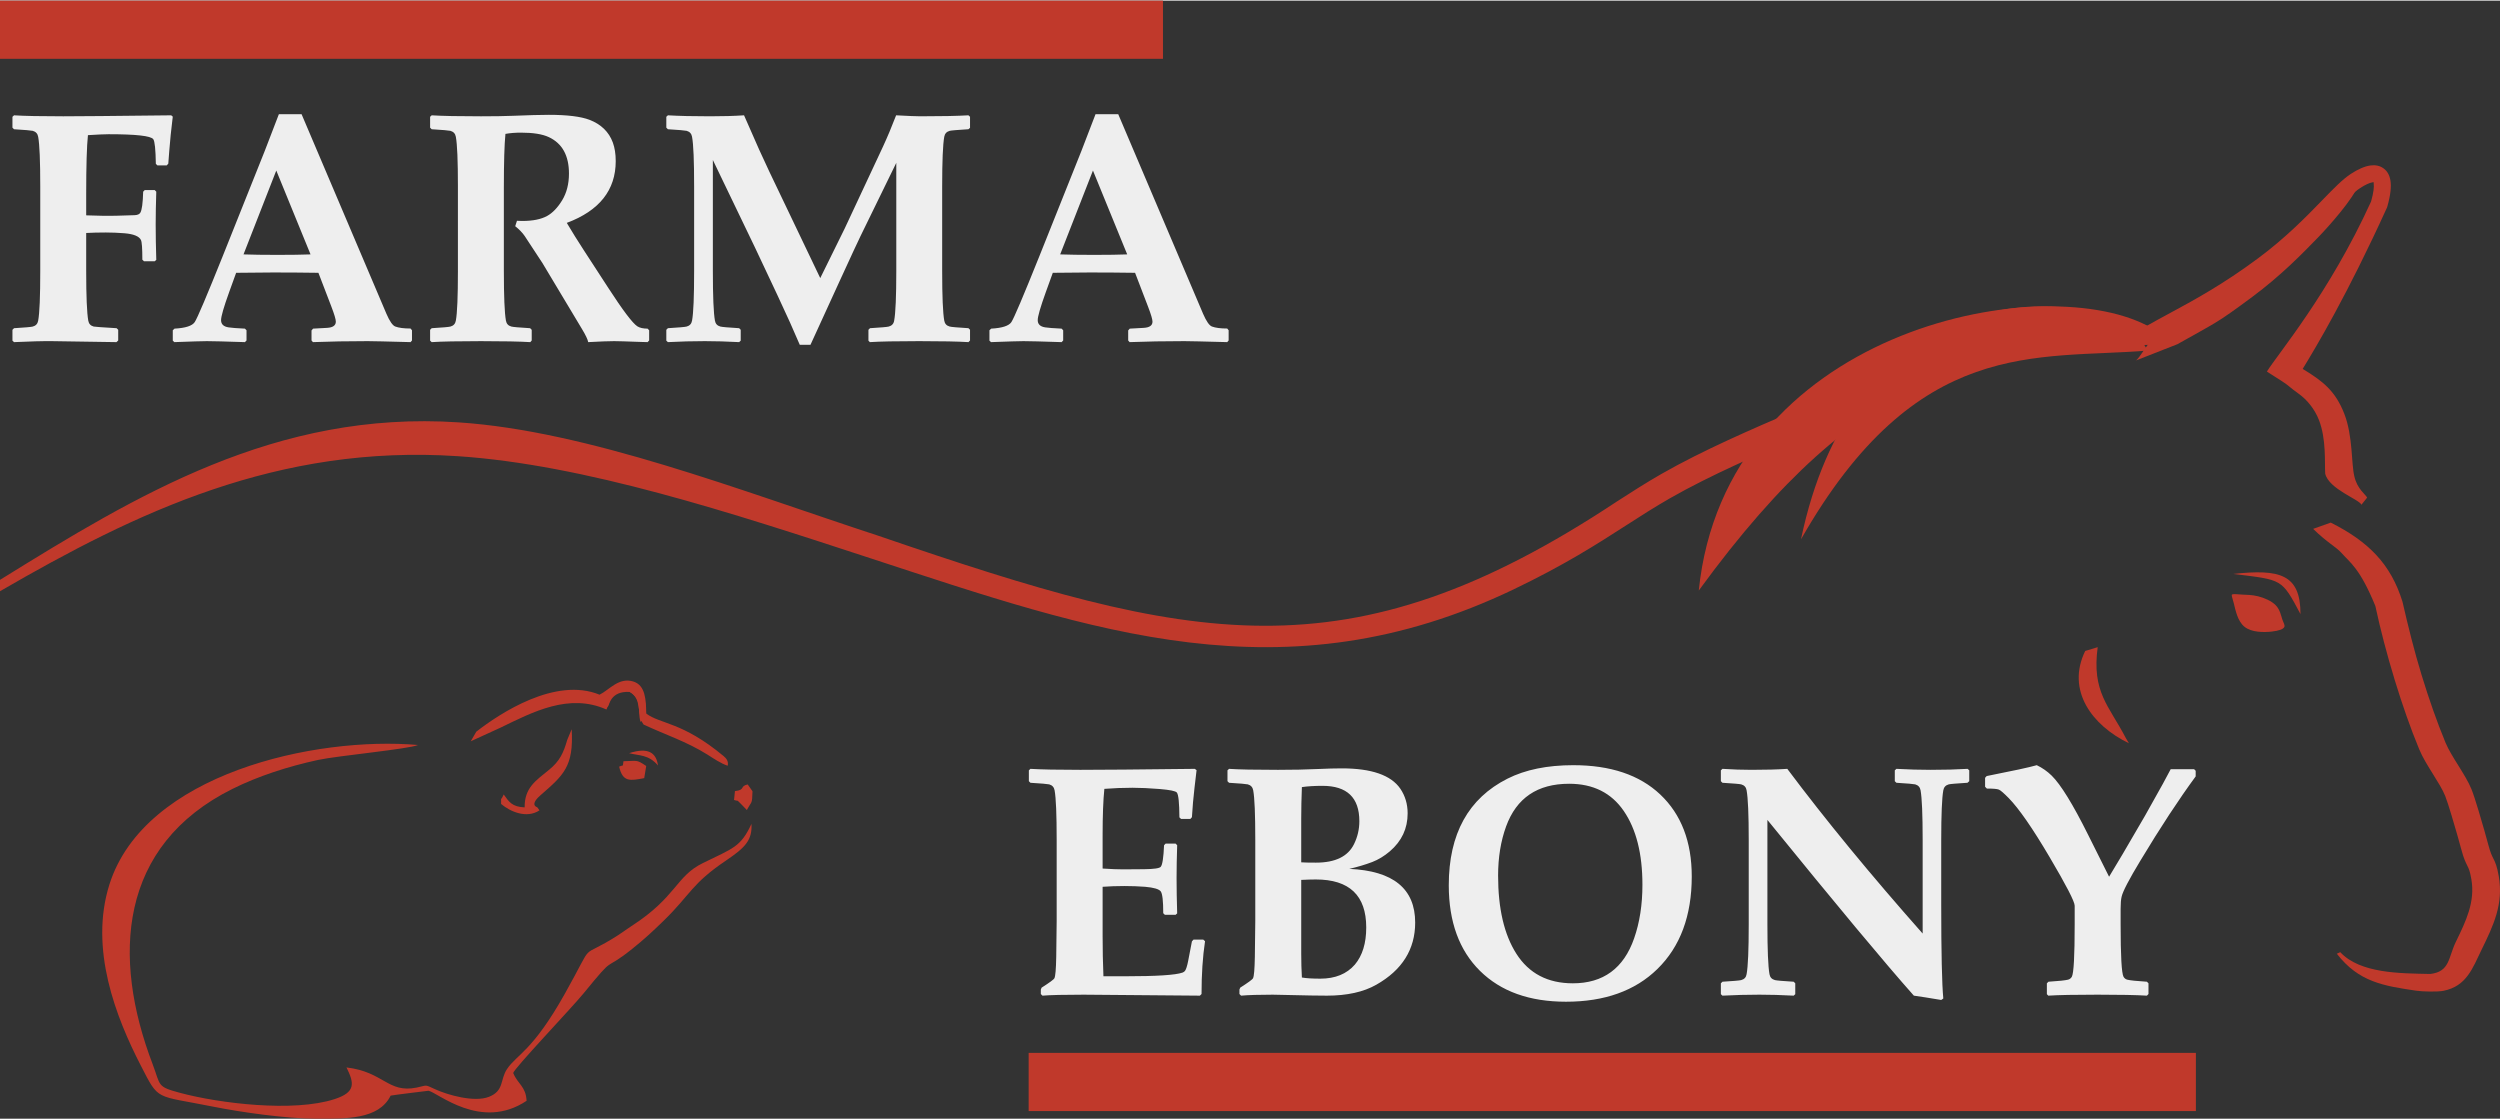 <?xml version="1.0" encoding="UTF-8"?>
<!DOCTYPE svg PUBLIC "-//W3C//DTD SVG 1.1//EN" "http://www.w3.org/Graphics/SVG/1.1/DTD/svg11.dtd">
<!-- Creator: CorelDRAW 2017 -->
<svg xmlns="http://www.w3.org/2000/svg" xml:space="preserve" width="880px" height="394px" version="1.1" style="shape-rendering:geometricPrecision; text-rendering:geometricPrecision; image-rendering:optimizeQuality; fill-rule:evenodd; clip-rule:evenodd"
viewBox="0 0 6855.27 3065.85"
 xmlns:xlink="http://www.w3.org/1999/xlink">
 <rect x="0" y="0" width="6855.27" height="3065.85" fill="#333333" stroke="none"/>
 <defs>
  <style type="text/css">
   <![CDATA[
    .fil2 {fill:#C0392B}
    .fil1 {fill:#eeeeee;fill-rule:nonzero}
    .fil0 {fill:#C0392B;fill-rule:nonzero}
   ]]>
  </style>
 </defs>
 <g id="full_x0020_color">
  <path class="fil0" d="M6391.2 1431.29c103.62,52.24 164.72,113.56 196.72,217.23 15.94,69.1 31.59,132.75 52.45,201.06 19.89,65.11 42.37,129.36 65.54,185.23 7.87,18.96 21.42,40.68 34.73,62.03 14.16,22.72 28.13,45.11 36.64,66.11 4.57,11.28 11.85,34 19.38,58.96 10.59,34.95 22.16,76.12 26.95,94.26 5.34,20.19 9.37,28.22 12.9,35.27 5.69,11.34 10.46,20.87 15.45,50.08 13.14,76.88 -15.09,134.96 -46.8,200.16 -25.28,52.03 -41.58,100.84 -104.98,113.52 -16.49,3.3 -57.69,2.24 -74.54,-0.3 -89.19,-13.12 -157.79,-23.66 -217.79,-101.41l9.36 -4.21c54.99,58.58 163.28,57.95 246.66,59.73 54.3,-6.08 49.48,-45.11 70.12,-87.58 28.25,-58.11 53.42,-109.87 42.78,-172.06 -3.89,-22.81 -7.17,-29.35 -11.06,-37.12 -4.61,-9.22 -9.87,-19.7 -16.36,-44.22 -4.4,-16.64 -15.66,-56.54 -26.56,-92.63 -7.13,-23.72 -13.91,-44.98 -17.95,-54.94 -7.03,-17.33 -19.92,-38.02 -33,-58.99 -14.29,-22.91 -28.83,-46.21 -38.18,-68.78 -23.48,-56.59 -46.48,-122.41 -67,-189.61 -21.3,-69.73 -39.77,-140.35 -53.19,-203.21 -42.9,-104.53 -69.1,-118.22 -92.63,-145.2 -13.73,-15.75 -41.55,-30.17 -77.88,-66.18l48.24 -17.2z"/>
  <path class="fil1" d="M473.75 318.08l-5.7 50.04c-1.19,11.08 -2.54,25.61 -3.89,43.88l-2.69 35.05 -4.35 4.8 -25.46 0 -4.34 -4.34c-0.6,-39.56 -3,-62.02 -7.05,-67.56 -6.74,-9.14 -47.64,-13.63 -122.52,-13.63 -11.99,0 -30.86,0.9 -56.63,2.54 -3.14,29.96 -4.79,83.44 -4.79,160.73l0 59.17 49.58 1.34c14.98,0.3 42.54,-0.29 82.98,-1.79 7.94,-0.31 13.18,-2.4 15.73,-6.6 4.5,-7.03 7.05,-26.2 7.94,-57.82l4.35 -4.48 27.26 0 4.34 4.48c-1.05,32.67 -1.64,62.77 -1.64,89.89 0,29.65 0.59,61.85 1.64,97.05l-4.34 3.9 -29.36 0 -4.5 -4.34c0,-30.71 -1.19,-48.68 -3.89,-54.07 -4.95,-10.2 -20.07,-16.34 -45.23,-18.44 -17.23,-1.34 -34.15,-2.09 -50.93,-2.09 -20.08,0 -38.05,0.45 -53.93,1.35l0 104.4c0,69.36 1.95,114.59 5.69,136.01 1.5,8.54 6.44,13.94 14.98,16.18 1.95,0.6 22.92,2.1 62.77,4.49l4.34 4.35 0 29.36 -4.8 4.49 -176.45 -2.7c-25.16,-0.3 -59.91,0.6 -104.4,2.7l-4.34 -4.05 0 -29.8 4.34 -4.35c29.81,-1.79 46.88,-3.29 51.38,-4.49 8.38,-2.24 13.32,-7.64 14.82,-16.18 3.89,-21.42 5.7,-66.65 5.7,-136.01l0 -232.17c0,-69.35 -1.81,-114.74 -5.7,-136.01 -1.5,-8.54 -6.44,-13.93 -14.82,-16.33 -4.5,-1.05 -21.57,-2.54 -51.38,-4.35l-4.34 -4.34 0 -29.81 4.34 -4.04c28,1.8 73.09,2.7 135.1,2.7 40.15,0 138.72,-0.9 295.85,-2.7l4.34 3.59zm655.94 613.85l-3.9 4.49c-65.01,-1.79 -104.11,-2.7 -117.59,-2.7 -53.77,0 -103.81,0.91 -150.09,2.7l-3.89 -4.49 0 -27.56 4.34 -4.94 38.2 -2.1c16.02,-0.9 24.12,-6.6 24.12,-17.08 0,-6.15 -4.05,-19.92 -12.29,-41.35l-35.5 -92.56c-40.44,-0.6 -81.64,-0.91 -123.87,-0.91 -22.78,0 -56.63,0.31 -101.72,0.91l-19.32 53.47c-14.68,40.75 -22.02,66.21 -22.02,76.39 0,11.09 6.89,17.68 20.68,19.78 7.63,1.19 22.46,2.4 44.78,3.45l4.34 4.48 0 28.02 -4.34 4.49c-54.07,-1.79 -88.97,-2.7 -104.4,-2.7 -11.99,0 -41.79,0.91 -89.13,2.7l-4.34 -4.05 0 -28.46 4.79 -4.48c30.11,-1.65 48.68,-7.65 55.43,-17.99 6.88,-10.18 32.8,-71.14 77.59,-182.89l114.44 -286.55c8.54,-22.31 21.41,-55.72 38.64,-100.5l62.32 0 232.62 547.18c8.99,20.82 17.23,32.5 24.57,35.05 9.58,3.6 23.52,5.39 41.64,5.39l3.9 4.79 0 28.02zm-278.17 -236.07l-93.92 -229.93 -89.87 229.93c23.96,0.9 55.12,1.34 93.47,1.34 37.14,0 67.25,-0.44 90.32,-1.34zm928.56 236.07l-4.34 4.49c-2.1,0 -7.65,-0.15 -16.63,-0.45 -40.15,-1.5 -65.16,-2.25 -75.05,-2.25 -14.98,0 -38.65,0.91 -71.15,2.7 -1.2,-7.04 -6.74,-18.73 -16.62,-35.2l-108.91 -181.7 -48.67 -74.14c-6.15,-8.99 -14.84,-17.98 -25.92,-26.81l4.79 -14.84c6.74,0.31 11.69,0.45 14.98,0.45 28.61,0 51.23,-4.64 67.56,-13.63 14.98,-8.23 28.76,-22.46 41.34,-42.99 12.43,-20.52 18.72,-44.93 18.72,-73.24 0,-49.43 -18.42,-82.84 -55.27,-100.07 -17.53,-8.23 -43.14,-12.28 -76.69,-12.28 -14.68,0 -28.76,1.05 -42.24,3.44 -2.85,28.62 -4.34,77.6 -4.34,146.66l0 229.47c0,69.66 1.95,114.89 5.69,136.01 1.5,8.54 6.44,13.94 14.97,16.18 4.34,1.2 21.42,2.7 51.38,4.49l4.34 4.35 0 29.36 -3.89 4.49c-29.36,-1.79 -74.44,-2.7 -135.26,-2.7 -62.91,0 -107.99,0.91 -135.11,2.7l-4.34 -4.05 0 -29.8 4.34 -4.35c29.81,-1.79 46.88,-3.29 51.38,-4.49 8.39,-2.24 13.33,-7.64 14.83,-16.18 3.89,-21.12 5.69,-66.35 5.69,-136.01l0 -232.17c0,-69.66 -1.8,-115.04 -5.69,-136.01 -1.5,-8.54 -6.44,-13.93 -14.83,-16.33 -4.5,-1.05 -21.57,-2.54 -51.38,-4.35l-4.34 -4.34 0 -29.81 4.34 -4.04c28.61,1.8 73.69,2.7 135.11,2.7 35.65,0 64.72,-0.45 86.88,-1.35 44.19,-1.8 77.29,-2.7 99.16,-2.7 50.63,0 87.78,4.65 111.45,13.63 31.9,12.28 53.33,33.11 64.11,62.32 5.24,14.38 7.93,31.3 7.93,50.93 0,79.53 -44.78,136.01 -134.2,169.41 14.52,24.56 30.1,49.42 46.43,74.59l67.56 103.95c39.84,61.42 66.35,96.47 79.38,105.01 6.75,4.35 16.18,6.45 28.17,6.45l4.34 4.48 0 28.02zm879.87 0l-4.34 4.49c-29.07,-1.79 -74,-2.7 -135.27,-2.7 -62.61,0 -107.55,0.91 -135.11,2.7l-3.89 -4.05 0 -29.8 4.34 -4.35c29.81,-1.79 46.89,-3.29 51.38,-4.49 8.39,-2.24 13.48,-7.64 14.82,-16.18 3.9,-21.12 5.85,-66.35 5.85,-136.01l0 -296.73 -97.96 200.57c-5.55,11.08 -24.57,52.12 -57.08,122.98l-80.28 175.4 -29.36 0c-15.28,-36.25 -35.8,-81.94 -61.86,-137.36l-61.41 -130.32 -115.05 -239.06 0 304.52c0,69.66 1.95,114.89 5.69,136.01 1.5,8.54 6.45,13.94 14.99,16.18 4.34,1.2 21.42,2.7 51.38,4.49l4.34 4.35 0 29.8 -4.34 4.05c-33.72,-1.79 -65.02,-2.7 -93.92,-2.7 -33.71,0 -67.56,0.91 -101.41,2.7l-4.35 -4.05 0 -29.8 4.35 -4.35c29.8,-1.79 46.88,-3.29 51.37,-4.49 8.39,-2.24 13.34,-7.64 14.83,-16.18 3.9,-21.12 5.7,-66.35 5.7,-136.01l0 -232.17c0,-69.66 -1.8,-115.04 -5.7,-136.01 -1.49,-8.54 -6.44,-13.93 -14.83,-16.33 -4.49,-1.05 -21.57,-2.54 -51.37,-4.35l-4.35 -4.34 0 -29.81 4.35 -4.04c30.41,1.8 68.9,2.7 115.33,2.7 35.81,0 66.96,-0.9 93.47,-2.7 9.74,22.32 23.52,53.63 41.34,93.92l28.01 60.52 139.61 291.94 67.11 -136.17 104.85 -224.23c12.28,-26.51 24.27,-55.27 36.1,-85.98 32.96,1.8 55.27,2.7 66.66,2.7 57.37,0 101.26,-0.9 131.67,-2.7l4.34 4.04 0 30.26 -4.34 3.89c-29.81,1.81 -47.04,3.3 -51.38,4.35 -8.55,2.4 -13.48,7.79 -14.98,16.33 -3.75,20.97 -5.7,66.35 -5.7,136.01l0 232.17c0,69.66 1.95,114.89 5.7,136.01 1.5,8.54 6.43,13.94 14.98,16.18 4.34,1.2 21.57,2.7 51.38,4.49l4.34 4.35 0 29.36zm709.11 0l-3.9 4.49c-65.01,-1.79 -104.1,-2.7 -117.58,-2.7 -53.77,0 -103.81,0.91 -150.09,2.7l-3.9 -4.49 0 -27.56 4.35 -4.94 38.19 -2.1c16.03,-0.9 24.12,-6.6 24.12,-17.08 0,-6.15 -4.05,-19.92 -12.29,-41.35l-35.49 -92.56c-40.44,-0.6 -81.64,-0.91 -123.88,-0.91 -22.77,0 -56.62,0.31 -101.71,0.91l-19.32 53.47c-14.68,40.75 -22.02,66.21 -22.02,76.39 0,11.09 6.89,17.68 20.67,19.78 7.64,1.19 22.46,2.4 44.79,3.45l4.34 4.48 0 28.02 -4.34 4.49c-54.08,-1.79 -88.97,-2.7 -104.41,-2.7 -11.98,0 -41.78,0.91 -89.13,2.7l-4.34 -4.05 0 -28.46 4.8 -4.48c30.11,-1.65 48.68,-7.65 55.42,-17.99 6.89,-10.18 32.8,-71.14 77.6,-182.89l114.44 -286.55c8.53,-22.31 21.41,-55.72 38.64,-100.5l62.31 0 232.63 547.18c8.98,20.82 17.22,32.5 24.56,35.05 9.59,3.6 23.52,5.39 41.64,5.39l3.9 4.79 0 28.02zm-278.16 -236.07l-93.92 -229.93 -89.87 229.93c23.96,0.9 55.12,1.34 93.47,1.34 37.14,0 67.25,-0.44 90.32,-1.34z"/>
  <polygon class="fil2" points="2820.68,2885.4 6021.37,2885.4 6021.37,3044.93 2820.68,3044.93 "/>
  <path class="fil1" d="M3304.34 2579.15c-6.44,42.83 -9.59,91.07 -9.59,144.85l-4.5 4.48 -318.9 -2.69c-53.33,0 -90.93,0.9 -112.79,2.69l-4.5 -4.48 0 -12.29 2.25 -5.25c21.57,-13.77 33.4,-22.31 35.05,-25.91 2.7,-5.54 4.34,-25.01 4.95,-58.27l1.19 -98.41 0 -222.44c0,-69.65 -1.8,-115.03 -5.69,-136 -1.5,-8.55 -6.44,-13.94 -14.83,-16.34 -4.49,-1.05 -21.57,-2.54 -51.38,-4.34l-4.34 -4.34 0 -29.81 4.34 -4.05c29.51,1.8 75.2,2.7 136.92,2.7 54.96,0 159.52,-0.9 313.8,-2.7l4.8 3.6 -5.69 48.68c-1.8,15.43 -3.15,28.61 -4.05,39.39l-3 40.9 -4.34 4.79 -25.46 0 -4.5 -4.34c-0.3,-39.85 -2.54,-62.46 -7.03,-68.01 -3.15,-4.19 -18.88,-7.34 -47.04,-9.73 -28.31,-2.25 -53.03,-3.45 -74.45,-3.45 -25.46,0 -51.22,1.05 -77.29,3 -3.14,30.7 -4.79,73.4 -4.79,127.77l0 90.77c23.07,1.5 41.78,2.24 56.17,2.24l57.51 -0.44c26.97,-0.3 42.1,-2.4 45.69,-6.59 4.65,-5.24 7.64,-25.02 9.14,-59.17l4.35 -4.49 27.26 0 4.34 4.49c-1.05,32.66 -1.65,62.76 -1.65,89.88 0,29.65 0.6,61.86 1.65,97.06l-4.34 3.9 -29.36 0 -4.49 -4.35c0,-33.71 -2.25,-53.63 -6.9,-59.92 -4.79,-6.29 -18.87,-10.49 -42.69,-12.58 -17.82,-1.35 -36.84,-2.1 -56.91,-2.1 -21.43,0 -41.35,0.75 -59.77,2.1l0 133.92c0,38.35 0.74,75.49 2.24,111.44l59.62 0c85.54,0 137.81,-3.29 157.13,-10.03 3.29,-1.21 5.55,-2.86 7.04,-4.95 2.85,-4.04 5.69,-12.73 8.39,-26.22l10.48 -54.51 4.35 -4.8 26.81 0 4.8 4.35zm576.24 -51.24c0,73.4 -35.51,130.32 -106.65,170.62 -35.06,19.92 -80.29,29.95 -135.56,29.95 -17.53,0 -32.06,-0.14 -43.44,-0.45l-104.86 -2.24c-37.44,0 -66.51,0.9 -86.87,2.69l-4.5 -4.48 0 -12.29 2.24 -5.25c21.57,-13.77 33.41,-22.31 35.06,-25.91 2.69,-5.24 4.34,-24.71 4.94,-58.27l1.2 -98.41 0 -222.44c0,-69.65 -1.8,-115.03 -5.69,-136 -1.5,-8.55 -6.44,-13.94 -14.83,-16.34 -4.5,-1.05 -21.57,-2.54 -51.38,-4.34l-4.34 -4.34 0 -29.81 4.34 -4.05c26.07,1.8 70.7,2.7 134.22,2.7 40.44,0 76.83,-0.75 109.34,-2.25 25.76,-1.2 47.48,-1.79 65.31,-1.79 81.64,0 135.26,18.57 160.72,55.72 13.34,19.62 20.08,42.23 20.08,67.7 0,41.49 -16.18,76.1 -48.69,103.96 -15.42,13.18 -31.6,22.92 -48.23,29.36 -19.32,7.34 -40.44,13.63 -63.21,18.87 120.58,5.24 180.8,54.37 180.8,147.09zm-153.09 -277.86c0,-64.56 -33.7,-96.91 -100.96,-96.91 -22.31,0 -41.19,1.19 -56.62,3.45 -1.2,30.7 -1.8,59.16 -1.8,85.22l0 121.04c6.75,0.6 20.22,0.89 40.45,0.89 52.88,0 87.77,-16.92 104.4,-50.93 9.59,-19.62 14.53,-40.44 14.53,-62.76zm18.87 291.5c0,-87.78 -46.13,-131.67 -138.25,-131.67 -11.68,0 -25.02,0.45 -40,1.2l0 203.27c0,21.86 0.6,43.43 1.8,64.4 11.98,2.1 28.76,3.15 50.48,3.15 40.89,0 72.5,-12.88 94.82,-38.64 20.66,-24.57 31.15,-58.42 31.15,-101.71zm892.61 -140.06c0,108 -31.46,192.63 -94.37,254.05 -61.12,59.76 -144.7,89.57 -250.6,89.57 -100.06,0 -178.56,-28.16 -235.62,-84.48 -57.07,-56.32 -85.69,-134.67 -85.69,-235.02 0,-140.66 53.78,-238.17 161.18,-292.24 48.84,-24.57 108.9,-36.86 180.35,-36.86 102.01,0 181.55,26.67 238.32,80.29 57.52,54.38 86.43,129.27 86.43,224.69zm-135.26 22.77c0,-84.78 -16.93,-152.19 -51.08,-202.07 -34.15,-49.88 -84.03,-74.75 -149.8,-74.75 -87.02,0 -144.54,38.96 -173,117.14 -14.53,40 -21.87,84.93 -21.87,134.66 0,90.48 16.63,161.78 50.02,214.21 34.46,54.07 86.13,81.19 154.89,81.19 83.43,0 139.46,-41.05 168.07,-123.28 15.28,-43.59 22.77,-92.58 22.77,-147.1zm896.19 -283.85l-4.94 4.34c-29.81,1.8 -46.89,3.29 -51.23,4.34 -8.53,2.4 -13.48,7.79 -14.98,16.34 -3.74,20.97 -5.69,66.35 -5.69,136l0 178.1c0,131.37 1.95,217.05 5.69,256.74l-5.69 4.05c-33.1,-5.54 -58.12,-9.59 -75.04,-11.84 -78.35,-88.08 -212.26,-248.8 -401.59,-481.87l0 287c0,69.65 1.94,114.89 5.69,136.01 1.49,8.53 6.44,13.93 14.98,16.18 4.34,1.19 21.57,2.69 51.38,4.48l4.34 4.36 0 29.8 -4.34 4.04c-33.7,-1.79 -65.01,-2.69 -93.92,-2.69 -33.7,0 -67.41,0.9 -101.41,2.69l-4.34 -4.04 0 -29.8 4.34 -4.36c29.81,-1.79 47.03,-3.29 51.38,-4.48 8.53,-2.25 13.47,-7.65 14.83,-16.18 3.89,-21.12 5.84,-66.36 5.84,-136.01l0 -232.18c0,-69.65 -1.95,-115.03 -5.84,-136 -1.36,-8.55 -6.3,-13.94 -14.83,-16.34 -4.35,-1.05 -21.57,-2.54 -51.38,-4.34l-4.34 -4.34 0 -29.81 4.34 -4.05c27.86,1.8 54.22,2.7 79.39,2.7 39.54,0 72.35,-0.9 98.41,-2.7 105.3,140.51 229.03,291.05 371.19,451.63l0 -256.75c0,-69.65 -1.95,-115.03 -5.7,-136 -1.5,-8.55 -6.44,-13.94 -14.82,-16.34 -4.5,-1.05 -21.58,-2.54 -51.38,-4.34l-4.5 -4.34 0 -29.81 4.5 -4.05c32.65,1.8 63.8,2.7 93.46,2.7 37.75,0 71.6,-0.9 101.71,-2.7l4.49 4.05 0 29.81zm620.89 -13.18c-46.14,62.91 -96.77,139.9 -151.74,231.27 -31.16,51.53 -48.23,84.33 -51.38,98.71 -1.8,7.64 -2.69,18.58 -2.69,32.96l0 43.44c0,85.68 2.69,133.31 7.94,143.04 2.39,4.05 5.69,6.75 10.03,7.95 7.34,1.94 25.31,3.89 54.07,5.68l4.35 4.36 0 29.36 -4.35 4.48c-29.06,-1.79 -74.14,-2.69 -135.26,-2.69 -62.61,0 -107.55,0.9 -135.11,2.69l-3.9 -4.04 0 -29.8 4.35 -4.36c28.61,-1.79 46.58,-3.74 53.92,-5.68 4.5,-1.2 7.79,-3.9 10.19,-7.95 5.25,-9.73 7.79,-57.36 7.79,-143.04l0 -51.83c0,-11.09 -22.92,-55.58 -68.91,-133.46 -46.73,-79.24 -84.03,-133.01 -111.89,-161.48 -13.47,-13.63 -22.47,-21.57 -27.11,-23.36 -4.8,-1.95 -15.72,-2.86 -32.95,-2.86l-4.79 -4.94 0 -24.56 4.34 -4.8c71.45,-14.08 117.13,-23.96 137.36,-29.81 15.28,7.34 28.75,16.78 40.74,28.47 24.87,24.27 58.26,78.49 100.06,162.37l57.51 115.04c17.23,-27.86 50.19,-83.74 98.72,-167.61l48.83 -87.34c5.24,-9.73 12.43,-23.07 21.42,-39.99l64.11 0 4.35 4.34 0 15.44z"/>
  <polygon class="fil2" points="0,0 3189,0 3189,159.53 0,159.53 "/>
  <path class="fil2" d="M1697.78 2100.55c9.79,42.79 29.67,38.85 68.73,31.46l5.47 -33.33c-27.71,-18.58 -23.77,-13.64 -62.31,-13.05 -3.19,17.27 2.11,8.53 -11.89,14.92z"/>
  <path class="fil2" d="M2015.32 2167.53l-2.5 24.39c16.92,5.27 3.8,-3.32 19.99,11.82 3.48,3.25 10.21,11.16 15.14,15.71 14.25,-26.7 14.25,-14.26 15.49,-51.44l-13.19 -18.76c-22.89,5.19 -5.28,14.92 -34.93,18.28z"/>
  <path class="fil2" d="M1438.63 2212.2c-34.29,-1.36 -42.83,-14.98 -57.39,-35.38 -11.14,24.82 -5.97,-0.99 -7.19,25.95 24.22,20.7 69.74,41.17 105.27,17.58l-6.07 -8.37c-0.22,-0.25 -22.69,-5.59 9.04,-33.25 62.9,-54.85 91.37,-78.33 85.32,-180.8l-12.13 29.06c-10.63,36.39 -20.55,58.11 -49.51,81.84 -36.29,29.76 -67.95,49.09 -67.34,103.37zm318.88 -246.67c-1.88,2.55 0.3,9.15 7.17,19.48 58.34,27.44 117.16,46.16 175.02,82.35 16.83,10.77 36.88,24.36 55.65,30.67 3.01,-12.61 -4.12,-20.53 -11.07,-26.41 -113.39,-94.41 -172.96,-87.22 -212.28,-116.68 -0.44,-37.54 -2.04,-77.8 -35.67,-87.96 -40.02,-12.08 -65.6,23.23 -92.32,36.24 -120.81,-49.76 -274.01,51.56 -337.97,101.44l-15.21 26.3 82.24 -37.63c88.24,-42.91 187.56,-95.15 289.9,-49.47l5.71 -13.81c6.36,-26.39 17.72,-39.83 52.42,-37.82 36.26,19.23 25.31,42.82 36.41,73.3zm-890.06 1100.29c79.13,0 170.92,3.45 203.78,-63.24 7.92,-1.73 103.5,-13.36 103.71,-13.33 25.11,4.48 143.87,111.05 269.03,27.56 -2,-39.82 -24.31,-45.68 -36.61,-76.05 0.01,-10.53 158.73,-176.71 193.59,-219.41 90.67,-111.11 49.13,-54.47 132.42,-121.01 33.19,-26.52 56.79,-48.4 87.12,-78 74.35,-72.53 75.3,-100.37 170.82,-164.73 53.04,-35.76 71.65,-55.99 69.31,-100.29 -29.48,63.84 -50.15,66.7 -133.65,107.79 -74.35,36.57 -71.69,92.92 -195.81,172.77 -13.79,8.88 -23.36,16.57 -35.99,24.64 -115.17,73.63 -57.47,2.51 -146.81,161.58 -88.17,157 -130.87,165.26 -157.9,205.39 -19.81,29.38 -7.35,59.68 -49.73,76.39 -39.74,15.69 -112.41,-4.62 -148.02,-21.01 -29.56,-13.63 -19.83,-10.57 -50.17,-4.37 -79.12,16.16 -89.68,-43.05 -192.47,-55.2 21.83,43.75 25.4,67.99 -32.64,86.87 -112.56,36.61 -315.53,11.8 -423.26,-17.05 -65.35,-17.5 -52.97,-19.37 -75.72,-79.02 -111.94,-293.35 -93.92,-599.51 219.77,-754.98 70.13,-34.76 150.43,-60.88 234.04,-79.06 51.95,-11.3 249.14,-29.79 273.95,-40.95 -282.02,-24.41 -749.69,78.44 -846.03,381.93 -56.13,176.86 17.85,365 86.18,497.6 50.4,97.79 37.49,80.05 197.12,112 77.22,15.46 201,33.18 283.97,33.18z"/>
  <path class="fil2" d="M1725.08 2063.57c28.39,7.39 53.3,3.39 79.2,33.73 -4.88,-34.74 -26.23,-50.86 -79.2,-33.73z"/>
  <path class="fil2" d="M6125.36 1652.61c4.49,17.94 10.04,48.96 29.41,64.45 19.37,15.5 52.54,15.48 74.21,13.11 21.67,-2.35 31.83,-7.04 34.63,-12.2 2.8,-5.16 -1.75,-10.78 -5.33,-21.38 -3.57,-10.6 -6.17,-26.17 -17.66,-38.28 -11.49,-12.11 -31.87,-20.75 -48.85,-24.95 -16.98,-4.19 -30.56,-3.92 -42.95,-4.59 -12.38,-0.66 -23.57,-2.24 -27.46,-0.61 -3.89,1.64 -0.48,6.5 4,24.45z"/>
  <path class="fil2" d="M6123.96 1572.08c135.55,16.87 131.72,11.83 184.25,110.14 0,-109.37 -56.69,-124.13 -184.25,-110.14z"/>
  <path class="fil2" d="M6257.3 1043.53l-41.21 -26.36c29.73,-48.24 170.81,-213.97 285.67,-466.43 6.75,-24.03 8.71,-40.23 7.06,-50.1 -0.38,-2.27 -0.02,-2.93 -0.22,-3.08 -0.21,-0.15 -0.72,0.38 -2.55,0.63 -8.72,1.19 -20.7,7.01 -34.08,15.68 -17.78,11.43 -41.11,35.46 -70.78,66.01 -44.18,45.49 -101.89,104.92 -181.46,164.05 -100.02,74.33 -181.09,118.13 -249.33,154.98 -26.97,14.57 -53.65,29.15 -80.03,44.79 -189.88,-32.56 -248.29,-20.87 -535.67,76.19 -41.39,14.43 -81.64,30.29 -120.45,46.36 -45.48,18.83 -89.86,38.32 -141.8,61.14 -39.18,17.21 -82.21,36.11 -122.99,53.68l-32.85 14.11c-109.05,46.83 -246.18,105.72 -357.82,169.65 -41.71,23.88 -79.74,48.34 -119.79,74.1 -80.27,51.64 -168.68,108.51 -308.64,175.54 -630.2,301.81 -1151.61,115 -1765.53,-86.08 -379.16,-124.21 -781.83,-256.12 -1129.62,-279.22 -493.19,-32.78 -881.48,153.58 -1255.21,370.33l0 -31.16c373.6,-231.52 756.71,-465.19 1257.69,-431.89 353.84,23.5 770.76,186.43 1152.56,311.5 853.89,292.38 1283.35,395.77 2023.57,-94.58 40.92,-26.33 79.79,-51.33 121.79,-75.37 113.98,-65.28 252.46,-124.74 362.57,-172.02 51.98,-22.34 103.86,-44.86 155.66,-67.61 187.74,-82.49 458.03,-201.74 657.8,-201.74 70.09,0 144.02,38.29 156.22,34.5 19.01,-10.88 39.13,-21.74 60.47,-33.28 66.96,-36.16 146.51,-79.14 243.66,-151.34 76.48,-56.83 132.74,-114.76 175.81,-159.12 31.48,-32.42 56.24,-57.92 78.82,-72.53 18.81,-12.23 37.28,-20.65 53.23,-22.85 13.25,-1.82 25.25,0.33 35.39,7.42 10.12,7.05 16.98,18.01 19.57,33.54 2.78,16.68 0.5,40.23 -8.62,72.12l-0.46 1.59 -0.72 1.61c-107.91,237.42 -194.2,381.89 -230.81,441.59 55.54,33.44 89.96,60.63 114.26,123.34 23.77,61.33 18.73,136.36 27.43,171.19 7.79,35.04 31.29,49.94 35.04,58.41l-15.57 19.47c-5.59,-14.57 -89.56,-42.84 -99.37,-85.28 -1.87,-31.54 3.26,-94.33 -17.15,-147 -11.98,-30.91 -33.61,-56.29 -54.81,-71.44 -27.25,-19.47 -28.65,-23.78 -46.73,-35.04z"/>
  <path class="fil2" d="M6466.54 505.05c-11.49,36.33 -81.85,115.12 -109.46,143.54 -44.17,45.49 -101.88,104.92 -181.45,164.04 -99.73,74.12 -98.86,69.51 -204.84,129.46l-114.21 44.75c10.24,-5.61 36.78,-54.41 47.64,-60.28 66.97,-36.16 146.52,-79.14 243.67,-151.34 76.48,-56.83 132.74,-114.76 175.81,-159.12 31.48,-32.42 56.24,-57.93 78.82,-72.53 18.81,-12.23 33.53,-31.29 49.48,-33.49 3.69,-0.51 11.04,-5.16 14.54,-5.03z"/>
  <path class="fil2" d="M5717.87 1783.26l34.21 -10.36c-16.55,123.37 30.82,160.1 76.91,248.75l8.75 14.78c-101.06,-48.79 -172.61,-144.96 -119.87,-253.17z"/>
  <path class="fil2" d="M5890.37 943.7c-466.33,25.85 -775.7,47.5 -1232.18,673.93 72.75,-710.39 929.39,-881.71 1229.67,-726.5 16.04,8.3 -34.06,8.67 2.51,52.57z"/>
  <path class="fil2" d="M5890.37 959.49c-305.93,25.32 -633.77,-40.88 -951.82,517.63 135.04,-649.82 649.04,-725.4 949.31,-570.2 16.04,8.29 -34.06,8.68 2.51,52.57z"/>
  <path class="fil2" d="M1649.15 1915.74l16.67 21.22c5.65,-2.19 5.42,-44.54 61.16,-41.32 35.02,18.58 20.12,53.09 29.47,82.07l15.51 -10.85c-0.52,-36.54 -3,-74.74 -35.63,-84.59 -37.44,-11.31 -62.26,18.88 -87.18,33.47z"/>
 </g>
</svg>

